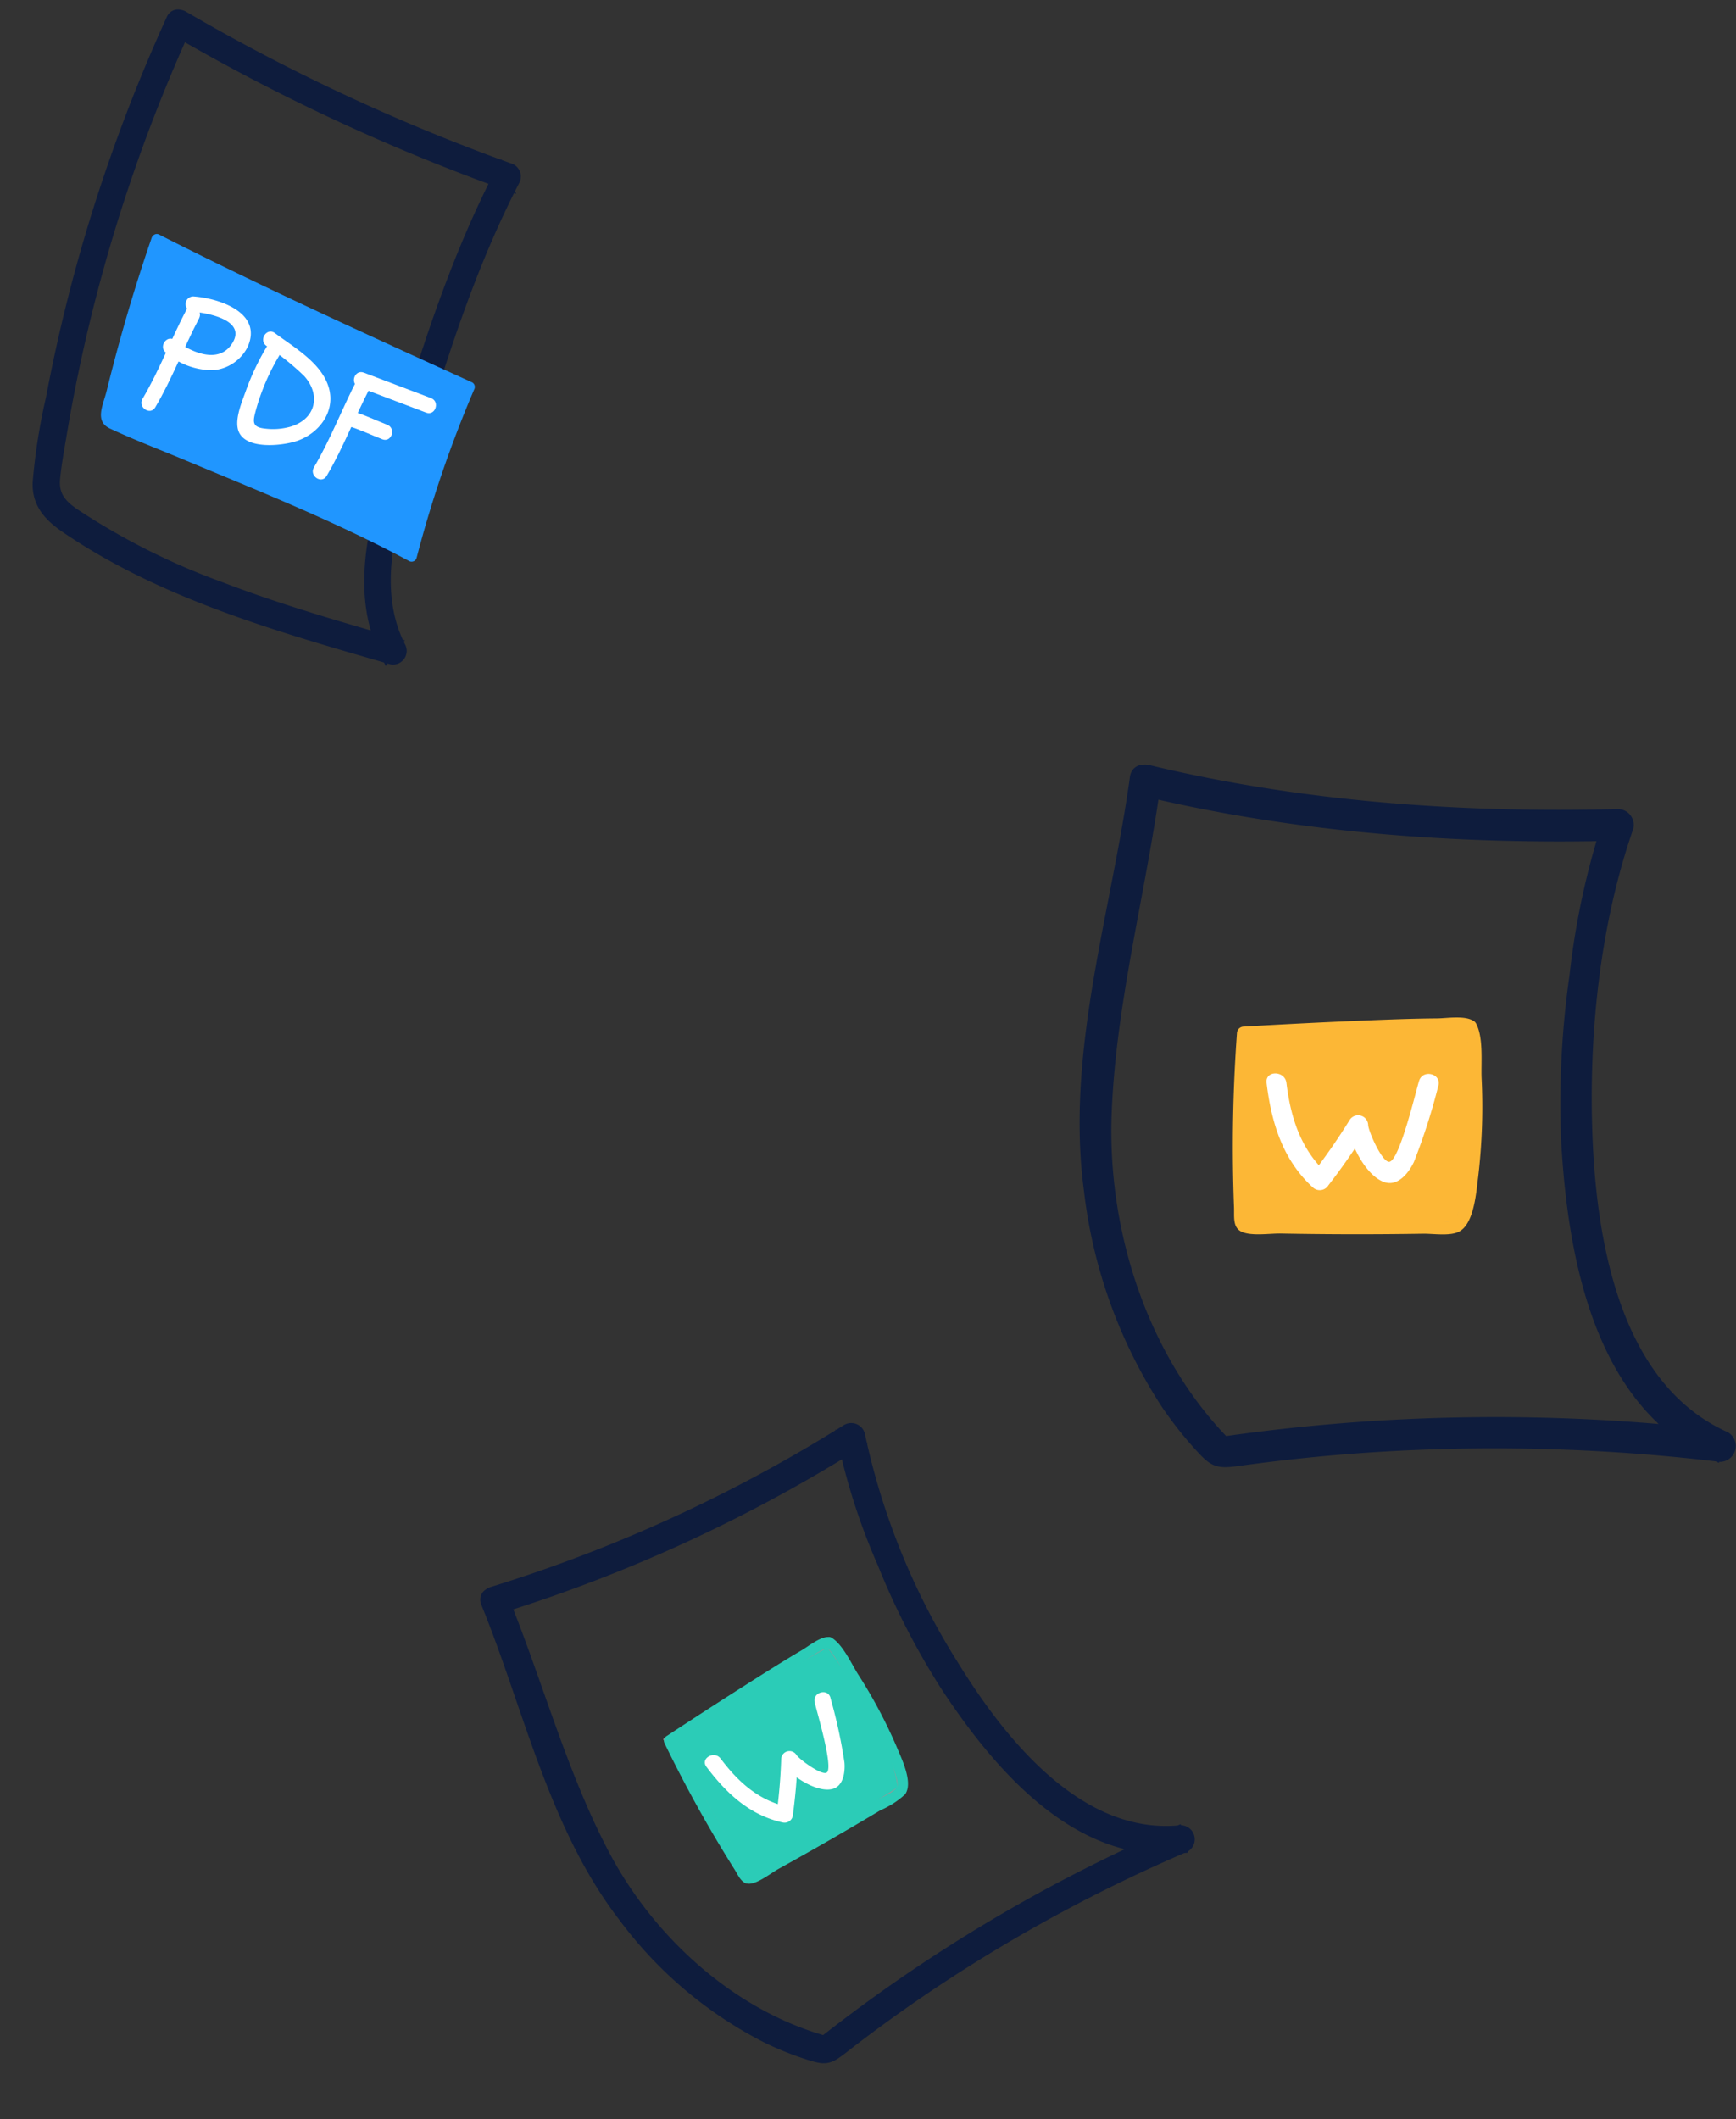 <?xml version="1.0" encoding="UTF-8"?> <svg xmlns="http://www.w3.org/2000/svg" width="177.898" height="217.14" viewBox="0 0 177.898 217.14"><rect x="0" y="0" width="177.898" height="217.14" fill="#333333" stroke="none"/><defs><style>.a,.g{fill:#0e1c3d;stroke:#0e1c3d;}.a{stroke-width:1.2px;}.b,.c{fill:#fcb736;}.b,.e{stroke:#979797;}.d{fill:#fff;}.e,.f{fill:#2bccb7;}.g{stroke-width:1.2px;}.h{fill:#2096ff;}</style></defs><g transform="translate(-0.943 -71.258)"><g transform="translate(111.893 150.195)"><path class="a" d="M5.434.743C3.534,14.613-1.169,28.9.725,43a50.687,50.687,0,0,0,7.92,21.923A39.134,39.134,0,0,0,11.9,69.071c1.626,1.8,1.884,1.893,4.239,1.567q7.759-1.074,15.59-1.5a194.511,194.511,0,0,1,33.59,1.1,1.025,1.025,0,0,0,.514-1.9c-11.574-5.2-13.907-20.607-14.228-31.9-.287-10.115.9-21,4.229-30.593a1.025,1.025,0,0,0-.981-1.288C38.832,4.978,22.272,3.8,6.685.032,5.413-.275,4.87,1.687,6.145,2,21.9,5.8,38.655,7.018,54.853,6.6l-.981-1.287a79.122,79.122,0,0,0-3.394,15.779,91.753,91.753,0,0,0-.836,17.065c.679,11.582,3.333,26.633,15.164,31.949l.513-1.9a196.275,196.275,0,0,0-51.475.722l.99.262C6.107,60.469,1.892,47.287,2.371,35.082,2.82,23.67,5.852,12.558,7.4,1.284,7.571,0,5.611-.55,5.434.743"></path><path class="b" d="M39.72,26.27c.35.394,1.313,13.82-.777,19.352a2.2,2.2,0,0,1-.614,1c-.4.309-21.693.262-21.994-.041s-.338-13.5.145-19.661c0,0,22.643-1.325,23.24-.653"></path><path class="c" d="M39.134,26.612c.467.866.3,3.06.351,4.149a74.048,74.048,0,0,1-.023,7.657,37.981,37.981,0,0,1-.419,4.024c-.123.736-.343,3.108-.974,3.554s-2.822.11-3.568.122c-4.161.065-8.325.054-12.486,0-1.536-.019-3.106-.165-4.64-.11-.922.032-.561-.3-.425.277a10.6,10.6,0,0,1-.1-2.03,168.791,168.791,0,0,1,.312-17.333l-.678.678q5.469-.319,10.943-.558c2.564-.113,5.129-.216,7.695-.264.938-.018,3.657-.362,4.26.076.706.515,1.384-.662.685-1.171-.835-.608-2.78-.287-3.718-.279-2.673.021-5.346.129-8.016.242q-5.926.25-11.849.6a.7.7,0,0,0-.678.678,161.251,161.251,0,0,0-.3,17.864c.035.942-.16,2.059.8,2.488,1.009.454,2.919.154,3.982.174q7.281.137,14.569.02c1-.018,2.68.254,3.627-.176,1.646-.747,1.845-4.148,2.045-5.667a61.157,61.157,0,0,0,.347-10.161c-.057-1.548.208-4.1-.566-5.537-.415-.769-1.586-.084-1.172.685"></path><path class="d" d="M18.891-32.339a62.887,62.887,0,0,1,2.494-7.777c.511-1.083,1.587-2.47,2.928-2.095,1.951.547,3.691,4.02,3.8,5.879l-1.9-.514a66.223,66.223,0,0,1,3.938-5.664,1.037,1.037,0,0,1,1.6-.206c3.093,2.839,4.239,6.644,4.732,10.7.158,1.3-1.878,1.285-2.035,0-.428-3.528-1.454-6.8-4.136-9.266l1.6-.206a66.157,66.157,0,0,0-3.938,5.664,1.026,1.026,0,0,1-1.9-.514c-.035-.633-1.4-3.77-2.146-3.761-1.048.011-2.746,7.26-3.074,8.295-.395,1.244-2.36.712-1.962-.541" transform="translate(55.326) rotate(180)"></path></g><g transform="translate(46.627 237.162) rotate(-30)"><path class="a" d="M4.489.614C2.919,12.072-.966,23.875.6,35.524a41.872,41.872,0,0,0,6.543,18.11,32.329,32.329,0,0,0,2.689,3.425c1.343,1.484,1.556,1.564,3.5,1.294q6.409-.888,12.879-1.235a160.683,160.683,0,0,1,27.748.907.847.847,0,0,0,.424-1.567C44.823,52.162,42.9,39.435,42.63,30.1A72.533,72.533,0,0,1,46.124,4.832a.847.847,0,0,0-.811-1.064A153.98,153.98,0,0,1,5.523.027c-1.051-.254-1.5,1.367-.447,1.621a155.743,155.743,0,0,0,40.237,3.8L44.5,4.385A65.362,65.362,0,0,0,41.7,17.42a75.8,75.8,0,0,0-.69,14.1c.561,9.567,2.754,22,12.526,26.393l.424-1.566a162.14,162.14,0,0,0-42.522.6l.818.216c-7.21-7.2-10.693-18.094-10.3-28.176C2.33,19.553,4.834,10.374,6.11,1.061,6.255,0,4.635-.455,4.489.614"></path><path class="e" d="M32.812,21.7c.29.325,1.084,11.417-.642,15.987a1.817,1.817,0,0,1-.507.829c-.326.255-17.92.216-18.169-.034s-.279-11.155.12-16.242c0,0,18.705-1.094,19.2-.54"></path><path class="f" d="M32.328,21.984c.386.715.25,2.528.29,3.427a61.17,61.17,0,0,1-.019,6.325,31.375,31.375,0,0,1-.346,3.324c-.1.608-.284,2.567-.8,2.936s-2.331.091-2.948.1c-3.437.054-6.877.045-10.315,0-1.269-.016-2.566-.136-3.833-.091-.762.027-.463-.251-.351.229a8.754,8.754,0,0,1-.087-1.677,139.436,139.436,0,0,1,.258-14.318l-.56.56q4.518-.263,9.04-.461c2.118-.093,4.237-.179,6.357-.218.775-.015,3.021-.3,3.519.063.584.425,1.143-.547.566-.968-.69-.5-2.3-.237-3.071-.23-2.208.017-4.416.107-6.622.2q-4.9.207-9.788.493a.576.576,0,0,0-.56.56A133.208,133.208,0,0,0,12.809,37c.029.778-.132,1.7.657,2.055.833.375,2.411.127,3.29.143q6.015.113,12.035.016a8.826,8.826,0,0,0,3-.146c1.359-.617,1.525-3.426,1.689-4.681a50.521,50.521,0,0,0,.287-8.394c-.047-1.279.171-3.389-.467-4.574-.343-.635-1.31-.069-.968.566"></path><path class="d" d="M15.605-26.715a51.95,51.95,0,0,1,2.06-6.425c.422-.894,1.311-2.04,2.418-1.73,1.612.452,3.049,3.321,3.135,4.857l-1.566-.424a54.7,54.7,0,0,1,3.253-4.679.857.857,0,0,1,1.32-.17c2.555,2.345,3.5,5.488,3.909,8.843.13,1.071-1.552,1.062-1.681,0-.354-2.915-1.2-5.621-3.417-7.654l1.32-.17A54.652,54.652,0,0,0,23.1-29.589a.848.848,0,0,1-1.566-.424c-.029-.523-1.154-3.114-1.773-3.107-.866.009-2.268,6-2.539,6.852-.326,1.027-1.95.588-1.621-.447" transform="translate(45.704) rotate(180)"></path></g><g transform="matrix(-0.97, -0.242, 0.242, -0.97, 56.778, 82.171)"><path class="g" d="M37.717-1A168.111,168.111,0,0,0,40.45-36.195q-.119-4.234-.453-8.458c-.117-1.483-.207-2.989-.425-4.462-.264-1.779-1.271-2.506-2.86-3.1a70.889,70.889,0,0,0-16.257-3.67c-6.266-.773-12.585-1.005-18.889-1.236l.555-1.34c5.3,6.077,4.3,14.822,3.957,22.283C5.641-26.611,4.965-17.018,2.748-7.67l-.757-.994A204.881,204.881,0,0,1,38.683-1.549a.786.786,0,0,1-.418,1.514A202.619,202.619,0,0,0,1.992-7.094a.8.8,0,0,1-.757-.993c2.082-8.78,2.781-17.775,3.211-26.766.349-7.269,1.766-16.533-3.435-22.5A.8.8,0,0,1,1.566-58.7c11.893.436,24.267.8,35.564,4.963,1.924.709,3.458,1.659,3.9,3.788a60.49,60.49,0,0,1,.769,8.673,167.65,167.65,0,0,1,.018,19.3A171.567,171.567,0,0,1,39.231-.584c-.183.992-1.7.572-1.514-.417"></path><path class="h" d="M35.324-22.815c.7-7.677.814-19.109.544-19.328-.408-.332-23.565-3.293-33.785-5.923A116.8,116.8,0,0,1,.514-29.743s23.616,4.357,34.809,6.928"></path><path class="h" d="M34.8-22.815c.415-4.658.6-9.339.664-14.014a34.854,34.854,0,0,1-.029-4.6A1.674,1.674,0,0,0,35.4-41.9c0,.011.457.29.178.214-.243-.066-.5-.1-.743-.146-6.7-1.225-13.479-2.035-20.193-3.182-4.251-.726-8.513-1.479-12.7-2.543l.663-.5A124.051,124.051,0,0,1,1.019-29.6l-.366-.644c11.628,2.146,23.281,4.29,34.809,6.928.656.15.379,1.16-.278,1.009C23.657-24.948,12-27.093.376-29.238a.534.534,0,0,1-.366-.644A122.182,122.182,0,0,0,1.56-48.066a.53.53,0,0,1,.663-.5c8.133,2.07,16.525,3.216,24.812,4.476,2.735.416,5.5.748,8.217,1.274,1.763.341,1.271,2.146,1.274,3.671.014,5.444-.2,10.912-.679,16.335-.059.665-1.106.672-1.047,0"></path><g transform="translate(28.885 -22.769) rotate(-160)"><path class="d" d="M.549,6.557c.378,3.368,1.175,6.678,1.376,10.067.059,1,1.63,1.011,1.57,0-.2-3.391-1-6.7-1.376-10.067-.112-.993-1.683-1-1.57,0"></path><path class="d" d="M19.043,2.555c.378,3.368,1.175,6.678,1.376,10.067.059,1,1.63,1.011,1.57,0-.2-3.391-1-6.7-1.376-10.067-.112-.993-1.683-1-1.57,0"></path><path class="d" d="M1.174,6.362c1.283-.737,5.088-2.43,5.191.382.1,2.671-3.093,3.13-5.071,3.051-1.01-.04-1.009,1.53,0,1.57A7.231,7.231,0,0,0,6.32,10.116,4.365,4.365,0,0,0,7.89,6.242C7.268,2.367,2.651,3.7.381,5.006a.786.786,0,0,0,.792,1.356"></path><path class="d" d="M9.5,5.169a25.189,25.189,0,0,0,.735,4.8c.289,1.106.6,2.828,1.46,3.693,1.627,1.639,4.711-.967,5.72-2.254,1.483-1.893,1.677-4.723-.261-6.377C15.128,3.3,11.87,3.569,9.4,3.453c-1.01-.047-1.008,1.523,0,1.57a25.682,25.682,0,0,1,4.965.4c2.451.612,3.446,2.9,1.791,5.011A6.572,6.572,0,0,1,14.1,12.1c-1.277.7-1.5.15-1.912-1.067a22.559,22.559,0,0,1-1.12-5.867c-.063-1-1.633-1.01-1.57,0"></path><path class="d" d="M19.64,3.229l7.176-1.691c.983-.231.567-1.746-.417-1.514L19.223,1.715c-.983.232-.567,1.746.417,1.514"></path><path class="d" d="M20.815,7.186c1.241-.4,2.537-.585,3.807-.872.985-.222.568-1.736-.417-1.514-1.27.286-2.567.468-3.807.872-.957.311-.547,1.827.417,1.514"></path></g></g></g></svg> 